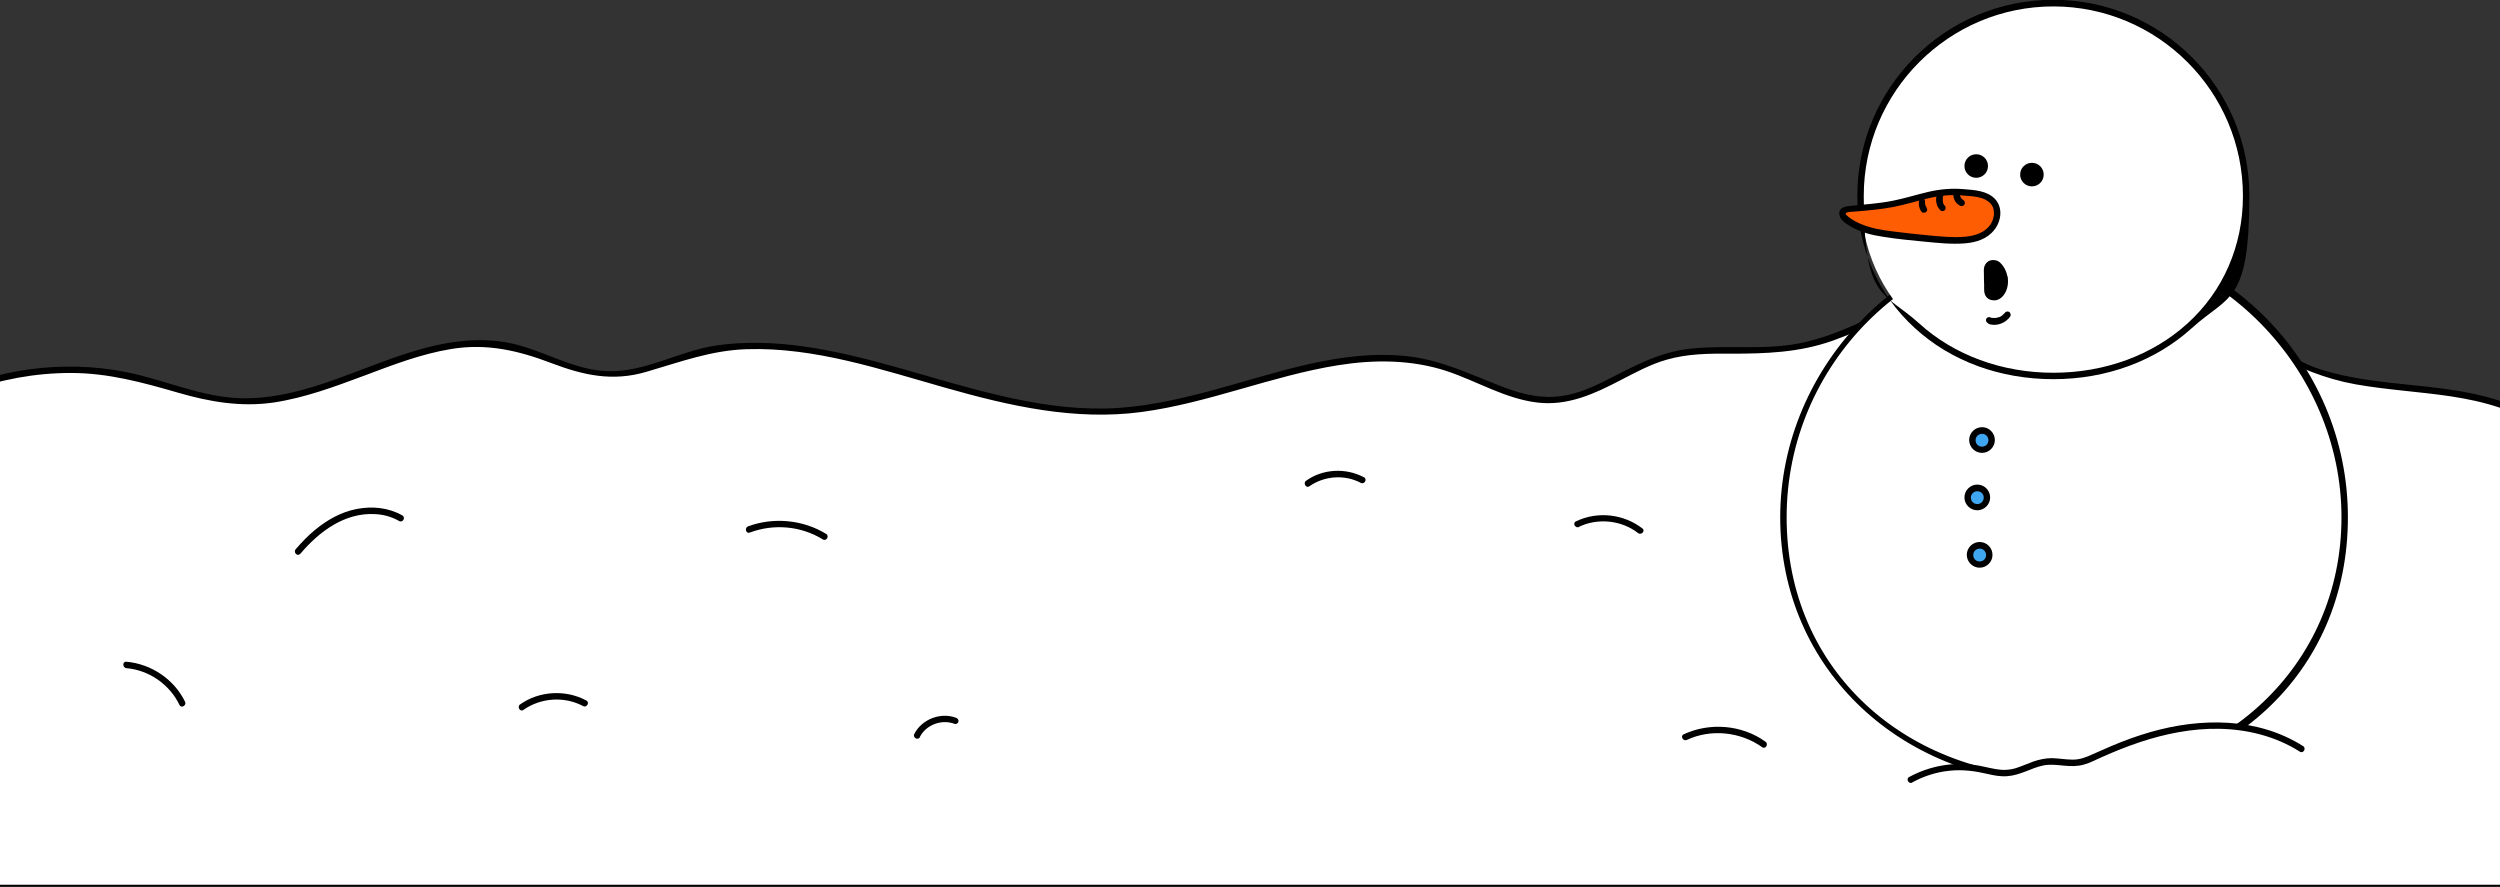 <?xml version="1.0" encoding="UTF-8"?>
<svg id="Layer_2" data-name="Layer 2" xmlns="http://www.w3.org/2000/svg" xmlns:xlink="http://www.w3.org/1999/xlink" viewBox="0 0 1167 414">
  <rect x="0" y="0" width="1167" height="414" fill="#333333" stroke="none"/>
  <defs>
    <clipPath id="clippath">
      <rect y="69" width="1167" height="345" style="fill: none;"/>
    </clipPath>
  </defs>
  <g id="BOX">
    <g>
      <g>
        <g style="clip-path: url(#clippath);">
          <g>
            <path d="M1252.6,302.5c2.3-29.1,1.8-58.4-1.6-87.4-7.4,10.1-24.7,9.6-36.4,3.6-11.7-6-20.3-15.8-31.4-22.6-32.6-19.9-79.1-9.9-113.4-27.5-7.3-3.8-14.3-8.9-22.8-9.5-7.7-.5-15.2,2.9-22.9,2.6-18.2-.7-27-19.7-41.1-30-20.9-15.2-52.2-9.5-76.2,1.3-24,10.9-46.4,26.4-73,29.7-18.7,2.4-38.3-1.5-56.2,3.6-18,5.2-32.7,19-51.6,20.2-18.5,1.2-34.8-10.2-52.3-15.5-49.7-15.2-101.1,18.2-153.5,20.9-68,3.5-134.5-45-199.3-26.3-11.7,3.4-23,9-35.4,9-16.5,0-31-9.7-47.1-13.1-43.6-9.3-84.7,28.8-129.4,25.5-15.9-1.2-30.8-7.6-46.2-11.2-33.9-7.9-71.6-1.8-100.3,16.2v222.2H1246.7l5.9-112Z" style="fill: #fff;"/>
            <path d="M1254.1,302.5c2.2-29.1,1.7-58.3-1.6-87.4-.1-1.1-1.6-2.2-2.6-1.1-10.6,13-30.3,6.9-42-1.1-12.3-8.5-22.3-18.7-36.5-24.2-28.3-10.9-59.8-7.1-88.6-16.4-14-4.5-26.2-16.2-41.6-14.5-7.9,.9-15.5,3.7-23.4,1.3-7.2-2.2-12.7-7.7-17.8-12.9-8.5-8.9-16.4-17.7-28.3-21.9-13.1-4.7-27.7-3.9-41-.9-31.3,7-56.6,28.8-87.7,36.2-17.9,4.3-36.1,1.2-54.2,3.2-14.6,1.6-26.5,8.4-39.4,14.9-7.4,3.7-15.2,7-23.6,7.5-9.1,.6-17.8-2-26.1-5.3-14.1-5.5-27.3-11.9-42.6-13.6-31.6-3.5-62.5,8.3-92.6,16.3-15.9,4.2-32.2,7.8-48.7,8.1-16.6,.3-33.1-2.3-49.2-6.1-30.6-7.1-60.3-18.5-91.6-22.9-13.5-1.9-27.3-2.4-40.8-.4-16.8,2.5-32.8,12.3-49.9,12-16.8-.3-31.3-10.4-47.5-13.4-12.8-2.3-25.8-.8-38.2,2.5-28.5,7.5-55.6,24.1-85.8,23.5-18.7-.4-35.8-8.6-53.9-12.2-14.9-3-30.2-3.3-45.2-1.3-14.3,2-28.3,6.1-41.2,12.5-4.3,2.1-11.2,3.7-11.7,9-.7,8.8,0,18,0,26.8v193.8c0,.8,.7,1.5,1.5,1.5H1194.8c16.6,0,33.2,.4,49.8,0,.7,0,1.4,0,2.1,0s1.5-.7,1.5-1.5c1.7-32.7,3.4-65.3,5.1-98l.7-14c.1-1.9-2.9-1.9-3,0-1.7,32.7-3.4,65.3-5.1,98l-.7,14,1.5-1.5H-18.2c-5.6,0-11.7-.7-17.2,0-.7,0-1.4,0-2.1,0l1.5,1.5V203.4c0-2.8-.7-6.8,0-9.5,.1-.4-.2-1.2,0-1.6,0,0,5.7-2.5,6.4-2.9,4.5-2.4,9.2-4.5,14-6.4,15.5-5.9,32.1-8.9,48.7-8.9,17.4,0,33.4,4.4,50,9.2,14.8,4.3,29.3,6.8,44.6,4.6,14.6-2.2,28.5-7.4,42.2-12.5,13.3-5,26.7-10.2,40.8-12.5,16.6-2.7,31.2,.7,46.7,6.6,15,5.7,28.5,8.7,44.2,4.1,15.9-4.6,30.3-10.1,47.1-10.6,31.7-1,62.5,9.5,92.6,18,29.9,8.5,60.5,15.5,91.7,11.3,31.2-4.2,60.5-16.8,91.5-21.8,16.9-2.7,34.3-2.7,50.8,2.7,14.1,4.7,27.3,12.9,42.3,14.7,14.1,1.7,26.6-4,38.8-10.4,7-3.6,13.9-7.4,21.6-9.6,9.7-2.8,19.8-2.9,29.8-2.8,16.5,0,32-.5,47.8-6.1,14.7-5.2,28.2-13,42.1-19.9,26.9-13.4,64.4-25.2,89.6-2,8.6,8,15.6,18.6,26.6,23.6,4.9,2.2,10,2.8,15.4,2.2,4.5-.5,8.8-1.8,13.3-2.2,6.4-.6,11.9,1.3,17.5,4.2,13,6.7,25,11.9,39.5,14.5,14.7,2.6,29.6,3.4,44.4,5.6,15.7,2.4,31,6.5,43.9,16,11.4,8.3,21.6,19.4,36,22.5,10,2.1,21.5,1,28.3-7.4-.9-.4-1.7-.7-2.6-1.1,3.2,29,3.8,58.2,1.6,87.4-.1,1.9,2.9,1.9,3,0Z"/>
          </g>
        </g>
        <path d="M244.3,331.4c8.1-5.7,19.1-6.5,27.9-1.8,1.7,.9,3.2-1.7,1.5-2.6-9.6-5.2-22-4.5-30.9,1.8-1.6,1.1,0,3.7,1.5,2.6h0Z"/>
        <path d="M611.2,227c7-4.9,16.5-5.6,24-1.6,1.7,.9,3.2-1.7,1.5-2.6-8.4-4.5-19.2-4-27,1.6-1.6,1.1,0,3.7,1.5,2.6h0Z"/>
        <path d="M737.1,245.9c8.7-4.2,19.8-3.1,27.5,2.9,1.5,1.2,3.6-.9,2.1-2.1-8.8-6.8-21-8.2-31.1-3.3-1.7,.8-.2,3.4,1.5,2.6h0Z"/>
        <path d="M350,248.6c11.2-4.2,23.9-3.1,34.1,3.2,1.7,1,3.2-1.6,1.5-2.6-10.8-6.6-24.5-7.9-36.4-3.5-1.8,.7-1,3.6,.8,2.9h0Z"/>
        <path d="M140.2,258.5c8.8-10.4,20.8-19.4,35.1-18.5,3.9,.2,7.7,1.3,11,3.2,1.7,1,3.2-1.6,1.5-2.6-6.5-3.7-14.1-4.4-21.3-3-7.3,1.4-13.8,5.1-19.5,9.8-3.3,2.7-6.2,5.8-9,9-1.2,1.5,.9,3.6,2.1,2.1h0Z"/>
        <path d="M59,311.9c10.6,.9,20.2,7.6,24.8,17.2,.8,1.7,3.4,.2,2.6-1.5-5.1-10.5-15.8-17.7-27.4-18.7-1.9-.2-1.9,2.8,0,3h0Z"/>
        <g>
          <path d="M823.3,347.5c-10.4-7.6-25-9-36.7-3.4" style="fill: #fff;"/>
          <path d="M824.1,346.2c-11-7.9-26-9.1-38.2-3.4-1.7,.8-.2,3.4,1.5,2.6,11.3-5.3,25.1-3.8,35.2,3.4,1.6,1.1,3.1-1.5,1.5-2.6h0Z"/>
        </g>
        <path d="M429.4,344c2.9-5.7,10.2-8.4,16.2-6.1,.8,.3,1.6-.3,1.8-1,.2-.8-.3-1.5-1-1.8-7.2-2.8-16.1,.6-19.6,7.5-.9,1.7,1.7,3.2,2.6,1.5h0Z"/>
      </g>
      <g>
        <g>
          <g>
            <path d="M1094.5,241.5c0,72.3-58.7,123-131,123s-131-50.7-131-123,58.7-131,131-131,131,58.7,131,131Z" style="fill: #fff;"/>
            <path d="M963.5,366c-75.5,0-132.5-53.5-132.5-124.5s59.4-132.5,132.5-132.5,132.5,59.4,132.5,132.5-57,124.5-132.5,124.5Zm0-254c-71.4,0-129.5,58.1-129.5,129.5s55.7,121.5,129.5,121.5,129.5-52.2,129.5-121.5-58.1-129.5-129.5-129.5Z"/>
          </g>
          <g>
            <path d="M1048.5,91.5c0,49.7-40.3,84-90,84s-90-34.3-90-84S908.8,1.5,958.5,1.5s90,40.3,90,90Z" style="fill: #fff;"/>
            <path d="M958.5,177c-24.8,0-47.8-8.4-64.6-23.8-17.3-15.7-26.9-37.7-26.9-61.8,0-50.5,41-91.5,91.5-91.5s91.5,41,91.5,91.5-9.5,46-26.9,61.8c-16.9,15.3-39.8,23.8-64.6,23.8Zm0-174c-48.8,0-88.5,39.7-88.5,88.5s9.2,44.4,25.9,59.5c16.3,14.8,38.6,23,62.6,23s46.3-8.2,62.6-23c16.7-15.1,25.9-36.3,25.9-59.5,0-48.8-39.7-88.5-88.5-88.5Z"/>
          </g>
          <circle cx="948.5" cy="81.5" r="5.5"/>
          <g>
            <circle cx="925.2" cy="205.5" r="4.5" style="fill: #3fa6f2;"/>
            <path d="M925.2,211.4c-3.3,0-6-2.7-6-6s2.7-6,6-6,6,2.7,6,6-2.7,6-6,6Zm0-8.9c-1.6,0-3,1.3-3,3s1.3,3,3,3,3-1.3,3-3-1.3-3-3-3Z"/>
          </g>
          <g>
            <circle cx="923" cy="232.2" r="4.5" style="fill: #3fa6f2;"/>
            <path d="M923,238.2c-3.3,0-6-2.7-6-6s2.7-6,6-6,6,2.7,6,6-2.7,6-6,6Zm0-8.9c-1.6,0-3,1.3-3,3s1.3,3,3,3,3-1.3,3-3-1.3-3-3-3Z"/>
          </g>
          <g>
            <path d="M928.5,259c0,2.5-2,4.5-4.5,4.5s-4.5-2-4.5-4.5,2-4.5,4.5-4.5,4.5,2,4.5,4.5Z" style="fill: #3fa6f2;"/>
            <path d="M924.1,265c-3.3,0-6-2.7-6-6s2.7-6,6-6,6,2.7,6,6-2.7,6-6,6Zm0-8.9c-1.6,0-3,1.3-3,3s1.3,3,3,3,3-1.3,3-3-1.3-3-3-3Z"/>
          </g>
          <circle cx="922.5" cy="77.5" r="5.5"/>
          <g>
            <g>
              <path d="M916.7,89.8c-13.2-1.3-20.9,3.1-34.1,5.6-6.5,1.2-13.2,1.6-19.8,2.3-.9,0-2,.3-2.5,1.1-.8,1.2,.4,2.7,1.5,3.6,6.7,5.3,15.7,6.5,24.2,7.5,8.2,1,16.4,1.9,24.7,2.3,5.3,.2,10.9,0,15.5-2.6s7.7-8.6,5.5-13.4c-2.4-5.3-9.1-5.9-15-6.3" style="fill: #ff5d03;"/>
              <path d="M916.7,88.3c-5.6-.5-11.2,0-16.7,1.3-5.5,1.3-10.9,3-16.4,4.1-6.5,1.3-13.1,1.7-19.6,2.4-2.4,.2-5.8,.7-5.4,4,.3,2.6,3.1,4.3,5.1,5.5,4.8,2.9,10.3,4.2,15.8,5,6.2,1,12.6,1.6,18.8,2.2,6.2,.6,12.7,1.3,18.9,.8,5.3-.4,10.6-2.1,13.9-6.5,3.2-4.2,3.9-10.4,0-14.4-3.7-3.7-9.5-4-14.4-4.4-1.9-.1-1.9,2.9,0,3,3.8,.3,8.2,.4,11.4,2.7,3.4,2.5,3.3,7,1.3,10.4-2.6,4.2-7.5,5.7-12.1,6.1-5.5,.5-11.2-.1-16.7-.6-5.7-.5-11.5-1.2-17.2-1.9-4.9-.6-9.8-1.4-14.4-3.3-2.2-.9-4.5-2.1-6.3-3.6-.6-.5-1.8-1.5-.6-1.9,1.4-.4,3.1-.4,4.5-.5,5.8-.5,11.6-1,17.3-2.1,5.5-1.1,10.7-2.7,16.1-4,5.5-1.3,11-1.9,16.7-1.3,1.9,.2,1.9-2.8,0-3h0Z"/>
            </g>
            <path d="M912,89.4c-.7,2.5,.5,5.4,2.9,6.6,.7,.4,1.7,.2,2.1-.5,.4-.7,.2-1.7-.5-2.1-.2-.1-.4-.2-.6-.4l.3,.2c-.3-.2-.5-.5-.8-.8,0,.1,.2,.2,.2,.3-.2-.3-.4-.6-.6-1,0,.1,.1,.2,.2,.4-.1-.4-.2-.7-.3-1.1,0,.1,0,.3,0,.4,0-.4,0-.7,0-1.1,0,.1,0,.3,0,.4,0-.2,0-.4,.1-.5,.2-.8-.3-1.7-1-1.8-.8-.2-1.6,.2-1.8,1h0Z"/>
            <path d="M904.8,89.6c-1.7,2.6-1.3,6.3,.9,8.5,.5,.6,1.6,.6,2.1,0,.6-.6,.6-1.5,0-2.1,0-.1-.2-.2-.3-.3-.1-.1,.2,.3,0,0,0,0,0-.1-.1-.2,0-.1-.1-.2-.2-.4,0,0-.1-.3-.2-.4,0,0,.1,.3,0,0,0,0,0-.1,0-.2,0-.1,0-.3-.1-.4,0-.1,0-.3,0-.4,0,0,0-.3,0,0,0,.3,0,0,0,0,0-.3,0-.5,0-.8,0,0,0-.2,0-.2,0-.2,0,0,0,.1,0-.1,0-.3,0-.4,0-.1,0-.3,.1-.4,0,0,0-.1,0-.2,0,0,.1-.3,0,0-.1,.2,0,0,0,0,0,0,0-.1,0-.2,0-.1,.2-.3,.2-.4,.4-.7,.2-1.7-.5-2.1-.7-.4-1.6-.2-2.1,.5h0Z"/>
            <path d="M895.8,93.6c-.3,1.7,0,3.6,1,5,.2,.3,.5,.6,.9,.7,.4,0,.8,0,1.2-.2,.3-.2,.6-.5,.7-.9,0-.4,0-.8-.2-1.2-.2-.3-.4-.6-.6-1,0,.1,.1,.2,.2,.4-.2-.4-.3-.9-.4-1.3,0,.1,0,.3,0,.4,0-.4,0-.9,0-1.3,0,.1,0,.3,0,.4,0,0,0-.2,0-.2,0-.4,0-.8-.2-1.2-.2-.3-.5-.6-.9-.7-.4,0-.8,0-1.2,.2-.3,.2-.6,.5-.7,.9h0Z"/>
          </g>
          <path d="M937,128.8c-.3-1.5-.9-3-1.7-4.2-.9-1.4-2.1-2.8-3.8-3.1-2.1-.4-3.9,.3-4.9,2.2-.8,1.5-.5,3.2-.5,4.8,0,1.6,0,3.1,.1,4.7,0,1.7-.2,3.6,.8,5.1,.9,1.4,2.6,2,4.2,1.9,1.6-.1,3-1,4-2.3,2-2.5,2.5-6,1.9-9.1Z"/>
          <path d="M928.2,151.2c3.7,1.3,8-.3,10.2-3.5,.4-.7,.1-1.7-.5-2.1-.8-.4-1.6-.2-2.1,.5,0,0-.1,.2-.2,.2-.1,.2,.2-.3,0,0-.1,.1-.2,.3-.4,.4-.1,.1-.3,.2-.4,.4,0,0-.2,.1-.2,.2-.1,.1,.2-.1,0,0-.3,.2-.6,.4-1,.6-.2,0-.3,.2-.5,.2,.2,0,.1,0,0,0,0,0-.2,0-.3,0-.3,.1-.7,.2-1,.3,0,0-.4,0-.2,0,.2,0-.1,0-.2,0-.2,0-.4,0-.5,0-.2,0-.4,0-.6,0,0,0-.2,0-.3,0-.2,0,0,0,0,0-.4,0-.8-.2-1.1-.3-.7-.3-1.7,.3-1.8,1-.2,.8,.3,1.6,1,1.8h0Z"/>
        </g>
        <g>
          <path d="M891.9,363.9c9.7-5.3,21.3-7.1,32.1-5,4.4,.8,8.7,2.3,13.1,1.9,6.2-.5,11.7-4.6,17.9-5.3,5-.6,10.2,1.2,15.2,.4,2.9-.5,5.6-1.8,8.3-3,15.2-7,31.2-12.5,47.8-14,16.6-1.4,34,1.6,48,10.6l-3.2,22.3-179.1,4.1v-12.1Z" style="fill: #fff;"/>
          <g>
            <path d="M891.9,363.9c9.7-5.3,21.3-7.1,32.1-5,4.4,.8,8.7,2.3,13.1,1.9,6.2-.5,11.7-4.6,17.9-5.3,5-.6,10.2,1.2,15.2,.4,2.9-.5,5.6-1.8,8.3-3,15.2-7,31.2-12.5,47.8-14,16.6-1.4,34,1.6,48,10.6" style="fill: #fff;"/>
            <path d="M892.7,365.2c5.3-2.9,11.2-4.8,17.2-5.4,6.2-.7,12,.1,18,1.5,3,.7,6.1,1.3,9.3,1,2.9-.2,5.7-1.2,8.4-2.2,2.7-1.1,5.4-2.2,8.3-2.8,3.1-.6,6.4-.2,9.5,.1,3.2,.3,6.3,.4,9.4-.5,2.9-.8,5.6-2.3,8.4-3.5,5.8-2.6,11.8-5,17.8-7,11.8-3.9,24.2-6.4,36.7-6.2,13.3,.2,26.6,3.5,37.9,10.7,1.6,1,3.1-1.6,1.5-2.6-21.2-13.5-47.8-13.3-71.2-6.6-6.2,1.8-12.3,4-18.2,6.5-3,1.3-6,2.6-8.9,3.9-3,1.4-5.9,2.5-9.2,2.5-3.2,0-6.4-.6-9.7-.7-3,0-5.9,.6-8.8,1.6-2.7,1-5.4,2.2-8.2,3.1-3.1,.9-6.2,1-9.4,.4-3.5-.6-6.9-1.6-10.4-2-3.4-.4-6.9-.5-10.3-.2-6.9,.6-13.5,2.6-19.6,5.9-1.7,.9-.2,3.5,1.5,2.6h0Z"/>
          </g>
        </g>
      </g>
    </g>
  </g>
</svg>